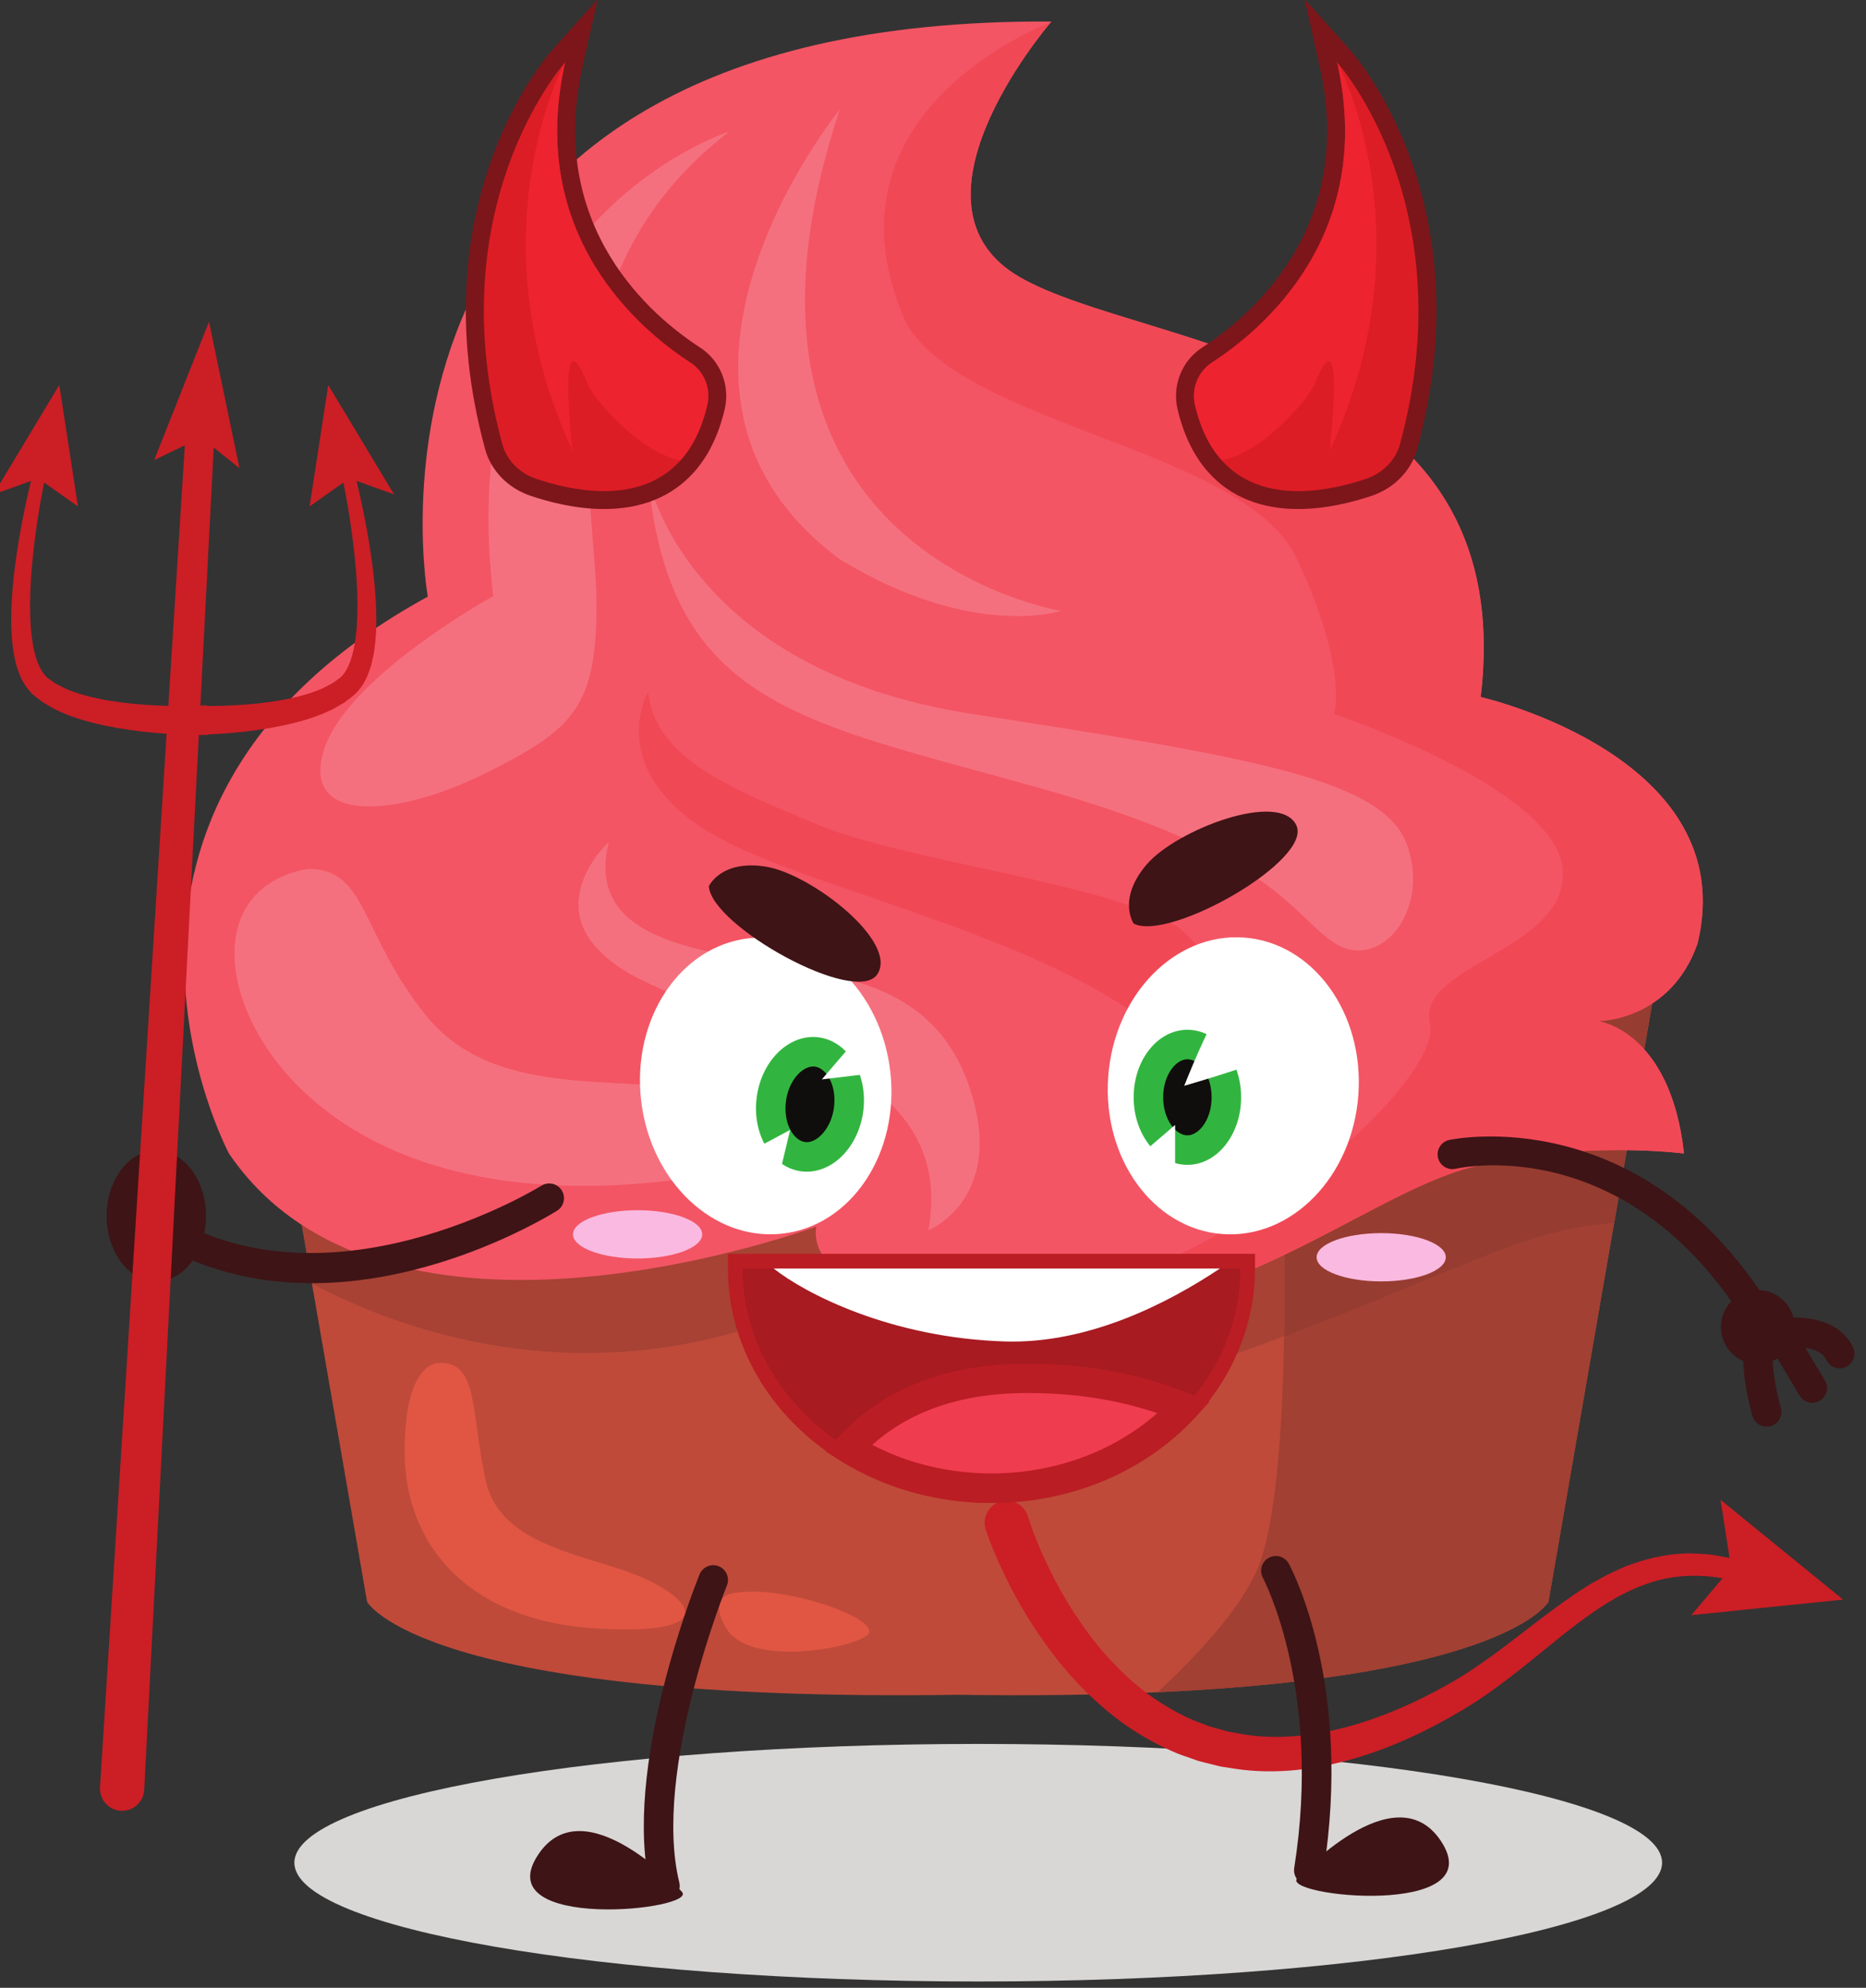 <?xml version="1.0" encoding="UTF-8"?>
<svg width="65.698" height="70" version="1.1" viewBox="0 0 65.698 70" xmlns="http://www.w3.org/2000/svg">
 <rect x="0" y="0" width="65.698" height="70" fill="#333333" stroke="none"/>
 <g transform="matrix(.057 0 0 .057 -84.506 -11.811)">
  <path d="m2520.6 725.83-41.039 236.98-40.539 233.99s-24.801 46.008-241.42 55.898c-35.66 1.641-76.57 2.281-123.46 1.582-331.23 4.93-364.85-57.48-364.85-57.48l-34.039-196.49-47.562-274.48h892.91" fill="#bf4a3a"/>
  <path d="m2520.6 725.83-81.578 470.97s-24.801 46.008-241.42 55.898c30.352-28.34 55.043-56.91 63.332-80.41 27.34-77.449 9.109-355.34 9.109-355.34l209.24-91.121h41.32" fill="#a14033"/>
  <path d="m2127.7 1065.4c-98.109 0-153.74-48.051-153.74-48.051-45.859 18.801-89.598 25.781-129.24 25.781-76.18 0-137.28-25.758-169.43-42.871l-47.562-274.48h851.59l-209.24 91.121s7.461 113.64 5.68 215.82c-10.371 3.879-21.348 7.859-33.008 11.961-42.961 15.098-81.5 20.719-115.05 20.719" fill="#a74235"/>
  <path d="m2479.6 962.81 41.047-236.98-41.039 236.98h-0.01" fill="#a74235"/>
  <path d="m2275.8 1032.8c1.781-102.18-5.68-215.82-5.68-215.82l209.24-91.121h41.32l-41.047 236.98c-54.172 2.84-96.711 30.012-203.83 69.961" fill="#973c31"/>
  <path d="m2469.7 838.08s44.648 5.613 53.039 81.781c0 0-64.199-8.469-131.17 8.422-67.008 16.957-156.3 101.55-287.5 93.078-6.238-0.418-12.168-0.91-17.73-1.461-112.15-11.476-99.5-54.937-99.5-54.937s-265.17 98.68-362.85-45.102c0 0-114.44-214.3 122.81-344.04 0 0-64.18-358.13 385.19-355.3 0 0-0.09 0.082-0.23 0.281-5.242 6.141-95.25 113.79-19.309 157.62 78.129 45.148 309.82 47.957 284.69 259.44 0 0 161.9 36.68 133.97 152.25-16.758 47.969-61.406 47.969-61.406 47.969" fill="#f35564"/>
  <path d="m2469.7 838.08s44.648 5.613 53.039 81.781c0 0-64.199-8.469-131.17 8.422-67.008 16.957-156.3 101.55-287.5 93.078-6.238-0.418-12.168-0.91-17.73-1.461 154.4-17.68 287.93-146.29 279.46-180.17-9.121-36.449 86.551-45.57 81.992-95.68-4.551-50.109-141.22-95.672-141.22-95.672s9.109-27.328-22.777-95.668c-31.891-68.332-205.01-81.992-241.46-145.78-55.52-123.86 73.168-179.62 89.43-186.13-5.242 6.141-95.25 113.79-19.309 157.62 78.129 45.148 309.82 47.957 284.69 259.44 0 0 161.9 36.68 133.97 152.25-16.758 47.969-61.406 47.969-61.406 47.969" fill="#f14856"/>
  <g fill="#f5707e">
   <path d="m1933 288.48s-173.11 54.68-145.78 287.02c0 0-91.113 50.102-104.78 95.66-13.66 45.559 45.551 41 100.22 13.668 54.672-27.34 68.34-41 68.34-104.78 0-63.781-36.449-200.45 82-291.57"/>
   <path d="m1882.9 502.61s22.77 118.44 200.46 145.77c177.66 27.34 255.11 41.012 268.77 82 13.68 41.012-18.211 77.461-45.551 59.23-27.34-18.219-36.449-54.66-182.22-95.668-145.79-41-227.79-50.113-241.46-191.33"/>
   <path d="m2001.3 274.82s-141.22 173.11 0 277.89c82.02 50.117 136.67 31.891 136.67 31.891s-227.78-36.441-136.67-309.78"/>
  </g>
  <path d="m1755.3 1049.3s-22.781-4.559-22.781 54.672c0 59.219 41 104.78 118.45 109.33 77.441 4.551 59.223-18.23 27.34-31.891-31.887-13.668-86.559-18.219-95.68-59.226-9.109-41-4.551-72.883-27.328-72.883" fill="#e15643"/>
  <path d="m1673.3 744.05s-50.098 4.559-45.551 59.23c4.562 54.66 77.453 159.45 277.89 132.12 72.902-13.668 63.793-45.57 9.121-54.668-54.672-9.109-127.56 4.551-168.56-45.559-41-50.113-36.453-91.121-72.902-91.121" fill="#f5707e"/>
  <path d="m1882.9 634.71s-31.891 54.68 54.672 95.668c86.547 41.012 309.78 82.012 296.11 191.35 0 0 50.121-77.461-22.77-141.23-41.012-27.328-168.57-41-223.22-63.781-54.68-22.777-100.25-41-104.79-82.008" fill="#f14856"/>
  <path d="m1858.6 727.35s-53.137 48.59 19.75 85.039c72.883 36.449 195.88 54.668 177.66 154.89 0 0 45.562-18.223 27.352-82-18.23-63.781-68.34-72.891-118.46-82-50.109-9.121-121.49-15.191-106.3-75.93" fill="#f5707e"/>
  <path d="m1938.3 1191.1s-20.668 0-6.887 22.422c13.777 22.418 72.348 13.449 86.109 4.488 13.789-8.969-48.223-31.391-79.223-26.91" fill="#e15643"/>
  <path d="m2509.2 1358c0 40.531-189.11 73.391-422.39 73.391-233.31 0-422.42-32.859-422.42-73.391 0-40.52 189.11-73.371 422.42-73.371 233.28 0 422.39 32.852 422.39 73.371" fill="#d8d7d6"/>
  <path d="m2545.3 1133.8 6.559 42.192-24.609 29.078 93.75-9.621-75.699-61.648" fill="#cc1e25"/>
  <path d="m2117.6 1144.3c1.438 4.672 3.469 10.18 5.527 15.242 2.051 5.16 4.363 10.25 6.762 15.297 4.832 10.07 10.289 19.852 16.352 29.16 6.078 9.312 12.699 18.242 20.047 26.453 7.371 8.156 15.363 15.668 23.953 22.348 8.738 6.422 18 12.07 27.828 16.492 2.441 1.117 5.02 1.938 7.512 2.938l3.758 1.449c1.289 0.43 2.59 0.731 3.883 1.113l7.789 2.18 7.961 1.43c21.316 3.82 43.648 1.508 65.18-4.16 21.547-5.801 42.488-14.902 62.359-26.152 19.719-10.898 37.641-25.418 56.367-39.73 9.402-7.148 18.973-14.289 29.281-20.726 2.492-1.691 5.289-3.07 7.902-4.613 2.66-1.508 5.297-3.047 8.168-4.269l8.422-3.859 8.859-3.059c11.93-3.57 24.629-5.742 37.117-4.629 6.301-0.043 12.352 1.527 18.461 2.539 6.051 1.289 11.789 3.469 17.68 5.188 3.359 0.981 5.293 4.5 4.32 7.871-0.988 3.359-4.52 5.27-7.867 4.309l-0.242-0.09-0.488-0.16c-21.18-7.188-43.863-8.629-64.473-1.238-20.738 7.109-39.02 21.09-57.047 35.582-18.082 14.566-36.312 30.226-57.344 42.598-20.547 12.352-42.609 22.73-66.117 29.711-23.441 6.848-48.75 10.25-73.801 6.488l-9.359-1.457-9.191-2.301c-1.531-0.402-3.078-0.742-4.609-1.199l-4.461-1.57c-2.969-1.082-6.02-2-8.93-3.242-11.699-4.871-22.668-11.188-32.969-18.391-10.121-7.418-19.461-15.77-28.02-24.758-8.52-9.039-16.152-18.781-23.121-28.902-6.988-10.129-13.23-20.699-18.82-31.578-2.769-5.469-5.449-10.992-7.891-16.641-2.469-5.731-4.68-11.129-6.867-17.609-2.41-7.16 1.43-14.91 8.59-17.32 7.16-2.41 14.898 1.43 17.316 8.578 0.031 0.102 0.051 0.191 0.094 0.293l0.129 0.398" fill="#cc1e25"/>
  <path d="m2291 1371.8c-0.48 0-0.961-0.031-1.43-0.121-4.988-0.769-8.359-5.441-7.59-10.41 17.352-109.85-18.988-178.59-19.359-179.28-2.391-4.41-0.75-9.949 3.66-12.34 4.41-2.41 9.938-0.789 12.34 3.621 1.641 2.988 39.738 74.461 21.359 190.84-0.699 4.481-4.578 7.691-8.98 7.691" fill="#3e1416"/>
  <path d="m1893.3 1381.5c-4.098 0-7.82-2.781-8.848-6.949-18.23-74.422 28.238-189.8 30.226-194.67 1.902-4.649 7.203-6.918 11.883-5 4.648 1.902 6.891 7.211 5 11.879-0.473 1.141-46.223 114.79-29.41 183.46 1.199 4.891-1.793 9.82-6.672 11.012-0.73 0.18-1.461 0.27-2.18 0.27" fill="#3e1416"/>
  <path d="m2321.6 883.6c-3.652 50.59-41.191 89.109-83.852 86.027-42.68-3.078-74.309-46.578-70.668-97.168 3.66-50.582 41.199-89.109 83.867-86.02 42.672 3.07 74.301 46.578 70.652 97.16" fill="#fff"/>
  <path d="m2032.5 869.45c5.691 50.402-24.168 95.152-66.688 99.922-42.512 4.809-81.57-32.16-87.262-82.562-5.68-50.41 24.191-95.148 66.691-99.938 42.508-4.801 81.59 32.188 87.258 82.578" fill="#fff"/>
  <path d="m2216 917.76c-13.27 0-24.07-14.641-24.07-32.633 0-17.98 10.801-32.617 24.07-32.617 13.277 0 24.078 14.637 24.078 32.617 0 17.992-10.801 32.633-24.078 32.633" fill="#100e0c"/>
  <path d="m2216 908.65c-7.078 0-14.98-9.66-14.98-23.52 0-13.848 7.902-23.508 14.98-23.508 7.082 0 14.961 9.66 14.961 23.508 0 13.859-7.879 23.52-14.961 23.52zm0-65.25c-18.34 0-33.199 18.68-33.199 41.73 0 23.062 14.859 41.742 33.199 41.742 18.332 0 33.18-18.68 33.18-41.742 0-23.051-14.848-41.73-33.18-41.73" fill="#32b540"/>
  <path d="m1981 921.97c-0.769 0-1.531-0.039-2.301-0.148-13.16-1.719-21.969-17.629-19.629-35.469 2.148-16.473 13.469-29.371 25.808-29.371 0.75 0 1.512 0.051 2.289 0.141 5.981 0.789 11.32 4.641 15.051 10.828 4.129 6.879 5.769 15.629 4.582 24.652-2.16 16.469-13.492 29.367-25.801 29.367" fill="#100e0c"/>
  <path d="m1997.7 891.41c-1.68 12.84-10.031 21.449-16.77 21.449-0.383 0-0.762-0.031-1.121-0.07-7.019-0.918-13.578-11.52-11.789-25.258 1.68-12.82 10.039-21.441 16.789-21.441 0.359 0 0.731 0.019 1.109 0.07 7.012 0.918 13.582 11.52 11.781 25.25zm-9.422-43.309c-1.16-0.172-2.328-0.23-3.469-0.23-16.84 0-32.058 15.91-34.852 37.301-2.988 22.848 9.32 43.297 27.48 45.688 1.172 0.16 2.332 0.219 3.492 0.219 16.82 0 32.039-15.906 34.84-37.289 2.988-22.859-9.32-43.32-27.492-45.688" fill="#32b540"/>
  <g fill="#fff">
   <path d="m2233.1 838.51c-3.18-0.57-19.062 39.52-19.062 39.52s44.723-13 44.211-15.02c-0.5-2.012-7.539-21.34-25.148-24.5"/>
   <path d="m2190.8 917.33 17.602-15.09v24.633s-12.57 5.219-17.602-9.543"/>
   <path d="m2008.3 852.96-18.098 21.109 25.309-3.019s5.871-6.519-7.211-18.09"/>
   <path d="m1952.5 914.99 18.117-9.727-6.027 25.137s-12.09 3.902-12.09-15.41"/>
  </g>
  <path d="m2095 1131.1c-32.75 0-64.188-8.789-90.887-25.418-42.16-26.27-67.34-69.18-67.34-114.82v-4.551h316.47v4.551c0 32.379-12.742 63.969-35.879 88.941-30.18 32.598-74.774 51.297-122.36 51.297" fill="#a71b21"/>
  <path d="m2214 1076.8c-28.18 30.441-71.02 49.852-119.03 49.852-32.949 0-63.477-9.16-88.477-24.742-39.453-24.578-65.191-65.078-65.191-110.95h307.35c0 32.57-13 62.461-34.652 85.84zm34.652-94.949h-316.46v9.109c0 47.219 25.969 91.578 69.48 118.69 27.43 17.078 59.688 26.109 93.297 26.109 48.863 0 94.672-19.23 125.71-52.77 23.91-25.82 37.082-58.5 37.082-92.031v-9.109h-9.109" fill="#ba1d23"/>
  <path d="m2236.1 990.91c-31.949 21.34-81.078 46.621-132.7 45.07-70.801-2.172-123.59-29.699-142.97-45.07h275.67" fill="#fff"/>
  <path d="m2214 1076.8c-28.18 30.441-71.02 49.852-119.03 49.852-32.949 0-63.477-9.16-88.477-24.742 16.977-19.059 49.43-42.32 106.69-43.078 43.461-0.621 76.992 8.129 100.82 17.969" fill="#f03c4f"/>
  <path d="m2095 1117.5c-26.18 0-51.398-6.066-73.66-17.648 17.383-15.66 46.152-31.34 92-31.961 30.223-0.519 58.473 3.742 84.062 12.371-27.031 23.801-63.602 37.238-102.4 37.238zm122.5-49.16c-31.277-12.918-66.359-19.168-104.42-18.668-60.43 0.82-95 25.539-113.37 46.141l-7.199 8.07 9.191 5.731c27.43 17.078 59.688 26.109 93.297 26.109 48.863 0 94.684-19.23 125.71-52.77l8.902-9.613-12.113-5" fill="#ba1d23"/>
  <g fill="#3e1416">
   <path d="m1675.2 999.99c-34.02 0-70.02-7.809-103.77-29.957-4.199-2.75-5.383-8.402-2.633-12.609 2.773-4.211 8.41-5.391 12.633-2.621 102.35 67.16 234.22-14.223 235.53-15.051 4.281-2.68 9.883-1.391 12.562 2.859 2.688 4.262 1.41 9.891-2.84 12.562-4.051 2.547-72.402 44.816-151.48 44.816"/>
   <path d="m1609.8 958.43c0 22.34-13.742 40.449-30.672 40.449-16.949 0-30.688-18.109-30.688-40.449 0-22.34 13.738-40.449 30.688-40.449 16.93 0 30.672 18.109 30.672 40.449"/>
   <path d="m2284 1367.4s59.961-65.543 88.469-22.98c32.34 48.277-100.44 34.48-88.469 22.98"/>
   <path d="m1903.6 1375.8s-59.969-65.52-88.488-22.961c-32.34 48.27 100.44 34.461 88.488 22.961"/>
  </g>
  <path d="m2375.6 983.96c0 8.238-17.867 14.918-39.898 14.918-22.039 0-39.891-6.68-39.891-14.918 0-8.242 17.852-14.91 39.891-14.91 22.031 0 39.898 6.668 39.898 14.91" fill="#fab9e0"/>
  <path d="m1916.3 969.8c0 8.238-17.871 14.918-39.91 14.918s-39.898-6.68-39.898-14.918c0-8.23 17.859-14.91 39.898-14.91s39.91 6.68 39.91 14.91" fill="#fab9e0"/>
  <g fill="#3e1416">
   <path d="m2182.8 777.8s-10.32-15.062 8.039-36.512 82.008-45.84 92.43-24.258c10.41 21.578-78.621 72.188-100.47 60.77"/>
   <path d="m1920.4 754.76s7.508-16.652 35.367-12.102c27.871 4.559 81.77 46.281 68.742 66.391-13.039 20.109-102.52-29.68-104.11-54.289"/>
   <path d="m2618.9 1052.6c-3.383 0-6.621-1.879-8.203-5.129-6.039-12.402-32.82-6.953-33.078-6.891-3.922 0.91-7.969-0.91-9.949-4.43-73.391-130.58-181.44-107.91-185.99-106.86-4.93 1.082-9.777-1.977-10.898-6.859-1.121-4.898 1.93-9.777 6.809-10.91 1.25-0.277 122.44-26.48 202.79 110.18 12.16-1.43 37.203-1.727 46.703 17.801 2.207 4.519 0.32 9.973-4.191 12.172-1.289 0.629-2.66 0.93-3.988 0.93"/>
   <path d="m2602 1073.9c-3.102 0-6.141-1.59-7.832-4.43l-20.309-34c-2.59-4.32-1.168-9.91 3.148-12.488 4.32-2.59 9.922-1.172 12.492 3.148l20.301 33.988c2.59 4.332 1.18 9.91-3.141 12.5-1.461 0.871-3.082 1.281-4.66 1.281"/>
   <path d="m2573.8 1088.6c-3.949 0-7.59-2.59-8.75-6.57-0.973-3.352-9.359-33.32-4.172-51.84 1.34-4.852 6.371-7.691 11.223-6.32 4.84 1.348 7.68 6.367 6.32 11.219-3.223 11.488 1.898 34.121 4.137 41.871 1.391 4.828-1.387 9.891-6.219 11.289-0.859 0.231-1.711 0.352-2.539 0.352"/>
   <path d="m2556 1007.9c-10.59 6.832-13.66 20.949-6.828 31.562 6.809 10.598 20.949 13.648 31.551 6.828 10.598-6.828 13.66-20.949 6.828-31.551-6.82-10.598-20.941-13.66-31.551-6.84"/>
  </g>
  <g fill="#cc1e25">
   <path d="m1577.8 491.45 28.969-13.969 23.723 19.02-18.832-90.531-33.859 85.48"/>
   <path d="m1615.6 463.98-43.969 849c-0.391 7.531-6.809 13.328-14.352 12.941-7.547-0.402-13.328-6.82-12.938-14.352v-0.16l53.609-848.45c0.32-4.883 4.508-8.57 9.391-8.27 4.84 0.309 8.508 4.457 8.258 9.289"/>
   <path d="m1673.8 520.07 24.531-17.332 27.641 9.922-40.66-67.59-11.512 75"/>
   <path d="m1596.3 643.06c19.301 0.832 39.441 0.133 58.488-3.027 9.52-1.652 18.922-3.922 27.262-7.652 1.961-1.059 4.019-2.039 5.93-3.129 1.629-1.238 3.711-2.461 5.031-3.672 2.508-2.258 4.547-5.957 6.027-10.117 1.492-4.141 2.43-8.781 3.07-13.5 0.699-4.699 1.012-9.57 1.152-14.461 0.308-9.781-0.152-19.719-0.992-29.629-1.719-19.84-4.84-39.781-8.98-59.293l-0.02-0.09c-0.438-2.109 0.902-4.188 3.012-4.637 2.051-0.43 4.07 0.84 4.598 2.848 5.102 19.812 9.09 39.73 11.75 60.062 1.301 10.168 2.231 20.418 2.352 30.859 0.07 5.199-0.051 10.449-0.578 15.77-0.5 5.309-1.312 10.688-3 16.129-1.691 5.391-4.141 11.059-8.902 15.891-2.309 2.281-4.59 3.731-6.918 5.59-2.402 1.531-4.871 2.852-7.312 4.269-9.938 4.961-20.238 7.84-30.508 10.09-20.68 4.312-41.109 5.902-62.172 5.922-5.039 0-9.121-4.07-9.121-9.109-0.01-5.043 4.07-9.121 9.101-9.133 0.121 0 0.25 0.012 0.359 0.012l0.371 8e-3"/>
   <path d="m1530.7 520.07-24.531-17.332-27.648 9.922 40.668-67.59 11.512 75"/>
   <path d="m1608.9 661.28c-21.07-0.019-41.5-1.609-62.172-5.922-10.27-2.25-20.578-5.129-30.52-10.09-2.449-1.418-4.91-2.738-7.301-4.269-2.34-1.859-4.617-3.309-6.918-5.59-4.762-4.832-7.211-10.5-8.91-15.891-1.691-5.441-2.5-10.82-2.992-16.129-0.519-5.32-0.66-10.57-0.578-15.77 0.129-10.441 1.051-20.691 2.328-30.859 2.672-20.332 6.672-40.25 11.781-60.062 0.531-2.09 2.66-3.348 4.75-2.801 2.031 0.523 3.281 2.551 2.852 4.582l-0.019 0.098c-4.141 19.512-7.274 39.453-8.992 59.293-0.84 9.91-1.281 19.848-0.988 29.629 0.148 4.891 0.469 9.762 1.148 14.461 0.641 4.719 1.582 9.359 3.082 13.5 1.476 4.16 3.527 7.859 6.019 10.117 1.328 1.211 3.41 2.434 5.027 3.672 1.922 1.09 3.961 2.07 5.93 3.129 8.352 3.731 17.75 6 27.262 7.652 19.059 3.16 39.219 3.859 58.512 3.027l0.309-8e-3c5.031-0.211 9.289 3.688 9.5 8.719 0.219 5.031-3.68 9.27-8.711 9.492-0.129 0.019-0.281 0.019-0.398 0.019"/>
  </g>
  <path d="m2284.5 516.16c-21.723 0-39.043-7.012-51.442-20.832-8.219-9.168-14.199-21.406-17.762-36.406-2.969-12.473 2.16-25.473 12.781-32.352 30.289-19.57 98.191-76.262 74.969-179.6l-4.656-20.73 14.168 15.82c3.309 3.68 80.469 92.031 40.039 240.98-3.117 11.633-12.289 21.07-24.5 25.23-10.66 3.609-26.859 7.891-43.598 7.891" fill="#dd1d25"/>
  <path d="m2347.3 481.59c-2.738 10.199-10.969 18.039-20.938 21.441-10.91 3.668-26.152 7.598-41.82 7.598-16.953 0-34.383-4.578-47.32-19.008-7.18-8-12.93-19.012-16.5-33.98-2.422-10.152 1.688-20.781 10.418-26.43 30.68-19.852 101.42-78.402 77.352-185.46 2.789 3.121 78.281 90.461 38.809 235.84zm-30.57-243.22-28.359-31.723 9.32 41.523c22.48 99.949-43.27 154.81-72.559 173.76-12.582 8.148-18.691 23.52-15.172 38.27 3.781 15.91 10.191 28.961 19.02 38.812 13.5 15.047 32.203 22.68 55.562 22.68 17.488 0 34.308-4.453 45.359-8.191 13.988-4.75 24.469-15.609 28.078-29.039 41.18-151.63-37.867-242.29-41.25-246.09" fill="#7c161a"/>
  <path d="m2303.9 485.65s10.27-89.77-9.602-40.68c-3.121 7.731-30.91 41.621-57.059 46.652-7.18-8-12.93-19.012-16.5-33.98-2.422-10.152 1.699-20.781 10.418-26.43 30.68-19.852 101.42-78.402 77.352-185.46 2.019 2.91 56.391 108.33-4.609 239.9" fill="#ee2330"/>
  <path d="m1855.6 516.16c-16.73 0-32.953-4.281-43.59-7.891-12.223-4.16-21.383-13.598-24.5-25.25-40.453-148.93 36.727-237.28 40.02-240.96l14.188-15.82-4.66 20.73c-23.238 103.36 44.68 160.03 74.98 179.59 10.602 6.902 15.73 19.891 12.77 32.363-3.57 15-9.547 27.227-17.77 36.406-12.41 13.82-29.711 20.832-51.438 20.832" fill="#dd1d25"/>
  <path d="m1919.4 457.64c-3.551 14.969-9.312 25.98-16.492 33.98-12.941 14.43-30.379 19.008-47.328 19.008-15.66 0-30.91-3.93-41.812-7.598-9.988-3.402-18.211-11.242-20.938-21.441-39.48-145.38 36.008-232.72 38.809-235.84-24.059 107.06 46.66 165.61 77.352 185.46 8.719 5.648 12.828 16.277 10.41 26.43zm-4.391-35.711c-29.32-18.949-95.051-73.809-72.59-173.76l9.348-41.523-28.379 31.723c-3.379 3.801-82.43 94.457-41.238 246.12 3.598 13.402 14.09 24.262 28.059 29.012 11.051 3.738 27.879 8.191 45.371 8.191 23.379 0 42.047-7.633 55.559-22.68 8.84-9.852 15.238-22.902 19.02-38.812 3.512-14.75-2.578-30.121-15.148-38.27" fill="#7c161a"/>
  <path d="m1836.2 485.65s-10.262-89.77 9.602-40.68c3.117 7.731 30.93 41.621 57.078 46.652 7.18-8 12.941-19.012 16.492-33.98 2.418-10.152-1.691-20.781-10.41-26.43-30.691-19.852-101.41-78.402-77.352-185.46-2.02 2.91-56.371 108.33 4.59 239.9" fill="#ee2330"/>
 </g>
</svg>

